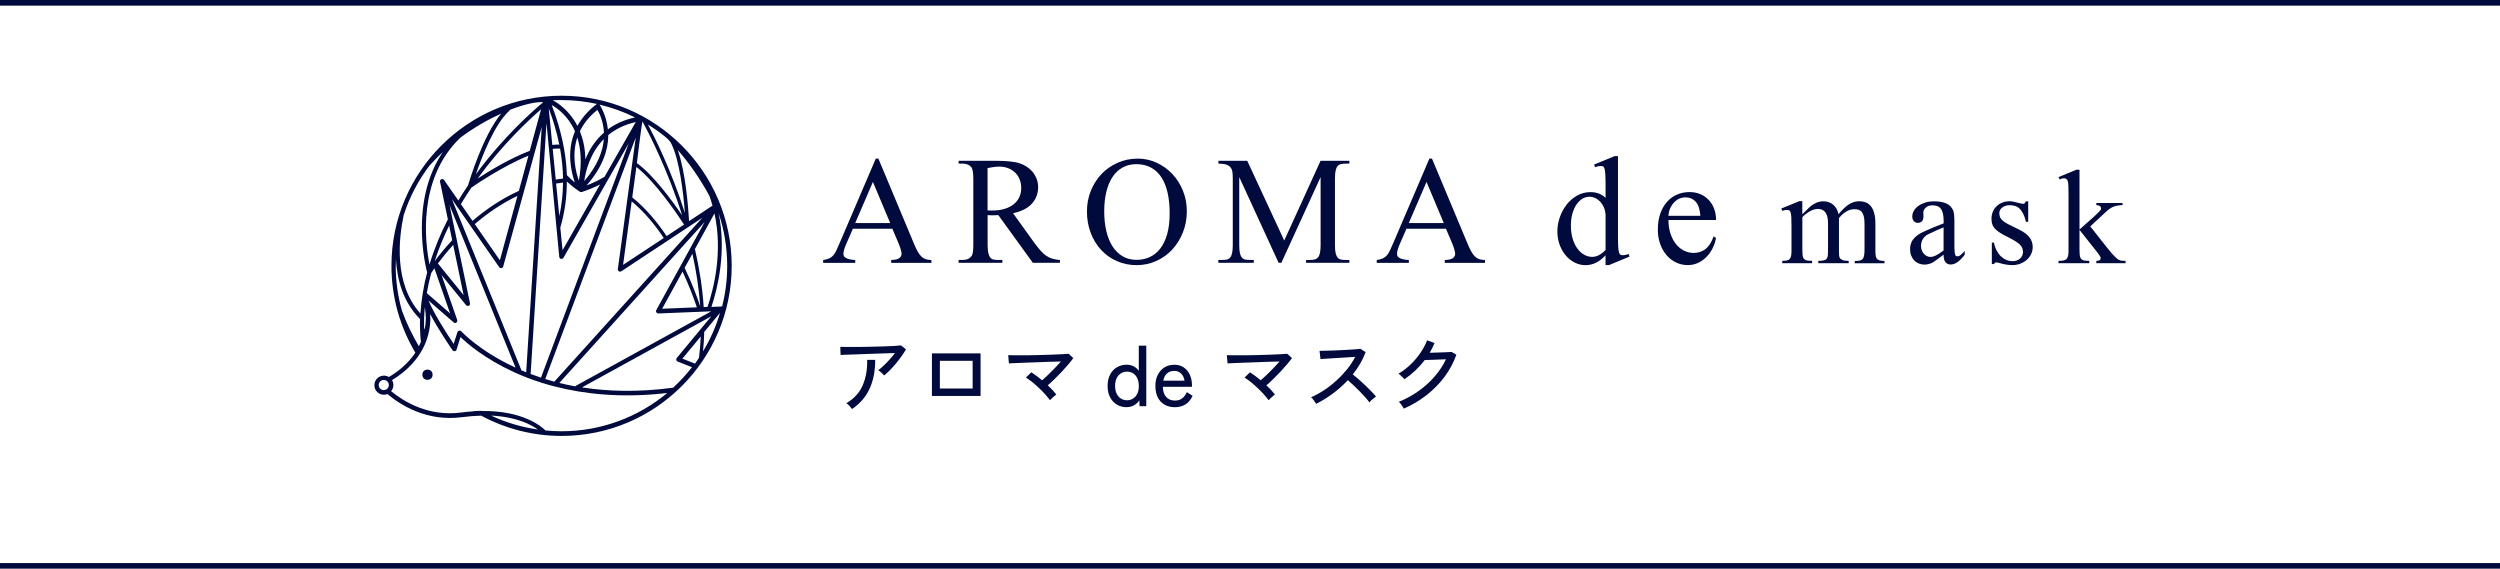 <?xml version="1.0" encoding="UTF-8"?>
<svg id="_レイヤー_2" data-name="レイヤー 2" xmlns="http://www.w3.org/2000/svg" viewBox="0 0 444 101">
  <defs>
    <style>
      .cls-1 {
        fill: none;
        stroke: #000a3c;
        stroke-miterlimit: 10;
        stroke-width: 1px;
      }

      .cls-2 {
        fill: #000a3c;
      }
    </style>
  </defs>
  <g id="contents">
    <g>
      <g>
        <g>
          <g>
            <path class="cls-2" d="M158.48,40.62h-7.01s-1.24,2.85-1.24,2.85c-.29,.7-.44,1.23-.44,1.57,0,.15,.02,.28,.07,.4s.15,.23,.3,.33c.15,.1,.36,.19,.64,.26s.63,.12,1.09,.15v.5h-5.7v-.5c.45-.07,.82-.17,1.1-.3,.28-.13,.52-.32,.72-.55,.2-.23,.38-.53,.55-.91,.17-.37,.37-.83,.61-1.37l6.37-14.88h.46s6.29,15.04,6.29,15.04c.25,.62,.49,1.12,.71,1.5,.22,.38,.44,.67,.68,.89,.23,.21,.49,.36,.76,.44,.27,.08,.6,.13,.98,.14v.5h-7.15v-.5c.72-.03,1.2-.14,1.46-.35s.39-.45,.39-.75c-.01-.39-.19-1.01-.54-1.87l-1.1-2.59Zm-.38-1l-3.07-7.31-3.15,7.31h6.21Z"/>
            <path class="cls-2" d="M188.25,46.67h-4.82s-6.13-8.47-6.13-8.47c-.23,.01-.43,.02-.61,.03-.18,0-.34,.01-.49,.01-.12,0-.25,0-.38-.01-.13,0-.27-.02-.42-.03v5.26c0,.64,.04,1.14,.13,1.5,.09,.36,.21,.64,.38,.82,.17,.18,.36,.29,.6,.33s.49,.06,.79,.06h.72v.5h-7.77v-.5h.7c.74,0,1.29-.25,1.63-.74,.19-.29,.28-.95,.28-1.97v-11.69c0-1.12-.13-1.82-.38-2.11-.35-.4-.86-.6-1.53-.6h-.7v-.5h6.59c.97,0,1.81,.04,2.51,.11,.7,.07,1.28,.18,1.73,.33,.45,.15,.88,.35,1.27,.61s.75,.57,1.05,.94c.3,.37,.53,.77,.71,1.23s.26,.94,.26,1.45c0,1.13-.36,2.1-1.08,2.91-.72,.81-1.84,1.39-3.37,1.73l3.72,5.18c.44,.6,.83,1.09,1.17,1.47,.34,.39,.68,.69,1.02,.92,.34,.23,.7,.39,1.07,.5,.38,.11,.83,.19,1.34,.24v.5Zm-12.85-9.3c.17,0,.32,0,.45,.01,.13,0,.23,.01,.31,.01,.86,0,1.62-.1,2.27-.3,.65-.2,1.19-.48,1.63-.84,.44-.36,.77-.78,.98-1.26,.22-.48,.33-1.01,.33-1.58,0-.56-.09-1.07-.28-1.54-.19-.47-.45-.88-.8-1.21-.35-.34-.76-.6-1.24-.79s-1-.28-1.57-.28-1.24,.09-2.09,.26v7.53Z"/>
            <path class="cls-2" d="M202.09,28.17c1.16,0,2.26,.24,3.31,.72,1.05,.48,1.97,1.14,2.77,1.97,.8,.84,1.43,1.82,1.9,2.96,.47,1.14,.71,2.37,.71,3.69,0,1.37-.24,2.64-.71,3.8-.47,1.17-1.11,2.18-1.91,3.04-.8,.86-1.75,1.53-2.83,2.01-1.08,.48-2.23,.73-3.46,.73s-2.39-.23-3.47-.7c-1.08-.46-2.01-1.12-2.8-1.96-.79-.84-1.42-1.85-1.87-3.02-.46-1.17-.69-2.46-.69-3.86,0-1.3,.23-2.52,.69-3.66,.46-1.14,1.09-2.13,1.89-2.98,.8-.84,1.76-1.51,2.86-2,1.1-.49,2.3-.74,3.6-.74Zm-.26,.98c-.92,0-1.73,.2-2.44,.59-.71,.39-1.31,.95-1.79,1.67-.49,.72-.85,1.6-1.11,2.63-.25,1.03-.38,2.19-.38,3.48s.12,2.44,.37,3.5,.61,1.97,1.1,2.73c.49,.76,1.09,1.35,1.8,1.77,.72,.42,1.54,.63,2.47,.63,.84,0,1.61-.16,2.32-.48,.71-.32,1.33-.81,1.86-1.48,.53-.67,.95-1.53,1.25-2.57,.3-1.04,.45-2.29,.45-3.73,0-1.37-.12-2.59-.37-3.68-.25-1.08-.62-2-1.12-2.75-.5-.75-1.11-1.32-1.85-1.71-.74-.39-1.59-.59-2.56-.59Z"/>
            <path class="cls-2" d="M227.08,46.67l-6.99-15.22v12.09c0,.62,.04,1.11,.13,1.46s.21,.61,.38,.79c.17,.17,.37,.28,.61,.32s.51,.06,.82,.06h.64v.5h-6.29v-.5h.64c.32,0,.6-.02,.84-.07,.24-.05,.44-.16,.6-.34,.16-.18,.28-.44,.36-.8s.12-.83,.12-1.42v-11.83c0-.42-.02-.8-.06-1.12-.04-.32-.14-.6-.31-.83-.17-.22-.42-.4-.76-.52-.34-.12-.81-.18-1.42-.18v-.5h5.12s6.57,14.16,6.57,14.16l6.45-14.16h5.12v.5h-.62c-.33,0-.62,.03-.86,.08-.24,.05-.44,.17-.6,.35-.16,.18-.28,.44-.36,.8s-.12,.83-.12,1.42v11.83c0,.62,.04,1.11,.13,1.46,.09,.35,.21,.61,.38,.79,.17,.17,.37,.28,.61,.32,.24,.04,.51,.06,.82,.06h.62v.5h-7.69v-.5h.64c.32,0,.6-.03,.84-.08,.24-.05,.44-.17,.61-.35,.17-.18,.29-.44,.37-.79s.12-.82,.12-1.41v-12.09s-6.97,15.22-6.97,15.22h-.46Z"/>
            <path class="cls-2" d="M256.8,40.62h-7.01s-1.24,2.85-1.24,2.85c-.29,.7-.44,1.23-.44,1.57,0,.15,.02,.28,.07,.4s.15,.23,.3,.33c.15,.1,.36,.19,.64,.26s.63,.12,1.09,.15v.5h-5.7v-.5c.45-.07,.82-.17,1.1-.3,.28-.13,.52-.32,.72-.55s.38-.53,.55-.91c.17-.37,.37-.83,.61-1.37l6.37-14.88h.46s6.29,15.04,6.29,15.04c.25,.62,.49,1.12,.71,1.5,.22,.38,.44,.67,.68,.89,.23,.21,.49,.36,.76,.44,.27,.08,.6,.13,.98,.14v.5h-7.15v-.5c.72-.03,1.2-.14,1.46-.35s.39-.45,.39-.75c-.01-.39-.19-1.01-.54-1.87l-1.1-2.59Zm-.38-1l-3.07-7.31-3.15,7.31h6.21Z"/>
          </g>
          <g>
            <path class="cls-2" d="M320.12,38.03c.39-.39,.7-.7,.93-.92,.23-.22,.37-.36,.44-.42,.35-.3,.73-.53,1.13-.7,.41-.16,.81-.24,1.2-.24,.67,0,1.25,.19,1.73,.58,.48,.39,.8,.96,.97,1.7,.4-.46,.76-.85,1.09-1.15,.33-.3,.65-.53,.94-.7,.3-.16,.58-.28,.85-.34,.27-.06,.55-.1,.84-.1,.4,0,.76,.07,1.11,.2s.64,.35,.9,.66c.26,.31,.46,.72,.6,1.23,.15,.51,.22,1.14,.22,1.9v4.6c0,.35,0,.65,.03,.91,.02,.26,.08,.46,.18,.63s.26,.28,.48,.36c.22,.08,.52,.11,.92,.11v.42h-5.28v-.42h.23c.28,0,.52-.02,.71-.07s.35-.14,.47-.28c.12-.14,.2-.34,.25-.6,.05-.26,.08-.61,.08-1.06v-4.6c0-.51-.04-.93-.12-1.26-.08-.33-.2-.6-.35-.79-.15-.2-.34-.33-.56-.41-.22-.08-.47-.11-.75-.11-.21,0-.41,.02-.61,.06-.2,.04-.4,.12-.62,.23-.22,.11-.45,.26-.7,.44-.25,.19-.53,.47-.83,.85v5.59c0,.38,0,.68,.02,.9,.01,.22,.04,.38,.09,.49,.05,.11,.11,.2,.17,.25,.07,.06,.17,.12,.3,.19,.22,.12,.6,.17,1.15,.17v.42h-5.4v-.42c.42,0,.75-.03,.98-.09,.24-.06,.41-.16,.52-.31,.11-.15,.18-.36,.2-.62,.02-.26,.03-.59,.03-.98v-4.6c0-.5-.04-.91-.13-1.25s-.21-.6-.37-.8c-.16-.2-.35-.35-.58-.44-.22-.09-.46-.13-.73-.13s-.53,.05-.8,.14c-.27,.09-.52,.21-.77,.36-.24,.15-.47,.31-.68,.48-.21,.17-.38,.34-.5,.5v5.73c0,.36,.01,.65,.03,.87s.06,.4,.1,.52c.05,.13,.11,.22,.18,.29,.07,.06,.16,.12,.25,.17,.18,.11,.57,.16,1.17,.16v.42h-5.3v-.42c.36,0,.65-.03,.86-.08,.21-.05,.38-.15,.5-.3,.12-.15,.19-.35,.23-.61s.05-.59,.05-1.01v-4.08c0-.7-.01-1.24-.03-1.64-.02-.4-.07-.69-.13-.89-.06-.2-.15-.32-.26-.37s-.25-.07-.43-.07c-.11,0-.22,.02-.35,.04-.13,.03-.27,.07-.44,.13l-.17-.42,3.22-1.31h.51v2.28Z"/>
            <path class="cls-2" d="M345.18,45.23c-.56,.42-1.01,.75-1.35,1-.34,.25-.58,.4-.72,.46-.43,.2-.88,.3-1.34,.3-.37,0-.71-.07-1.02-.2-.31-.13-.58-.32-.8-.56-.23-.24-.4-.53-.53-.86-.13-.34-.19-.71-.19-1.13,0-.49,.1-.92,.29-1.31,.19-.38,.49-.73,.89-1.05s.92-.61,1.56-.88c1-.46,2.07-.91,3.22-1.33v-.42c0-.53-.04-.98-.13-1.34-.09-.36-.22-.65-.39-.86-.17-.22-.38-.37-.63-.45-.24-.09-.52-.13-.84-.13-.5,0-.89,.13-1.18,.4-.29,.27-.44,.57-.44,.91l.03,.68c0,.36-.09,.64-.27,.83-.18,.19-.42,.29-.72,.29s-.53-.1-.72-.31c-.19-.2-.28-.48-.28-.83,0-.33,.09-.65,.26-.97,.17-.32,.43-.61,.77-.86,.34-.26,.75-.46,1.23-.62,.48-.16,1.04-.23,1.66-.23,.82,0,1.52,.12,2.1,.37,.58,.24,.99,.66,1.25,1.25,.14,.34,.21,1.02,.21,2.06v3.63c0,.62,0,1.09,.03,1.42,.02,.33,.05,.57,.1,.72,.05,.15,.11,.24,.17,.27,.07,.03,.16,.04,.26,.04,.08,0,.16-.01,.23-.03,.07-.02,.15-.07,.24-.14,.09-.07,.2-.17,.32-.29s.28-.28,.48-.48v.66c-.87,1.16-1.7,1.74-2.49,1.74-.37,0-.67-.13-.91-.39-.23-.26-.35-.71-.35-1.35Zm0-.77v-4.08c-.81,.32-1.74,.74-2.79,1.25-.38,.2-.68,.48-.9,.84-.21,.36-.32,.76-.32,1.2,0,.28,.05,.54,.14,.78,.09,.24,.21,.44,.37,.62,.15,.17,.33,.31,.53,.41,.2,.1,.41,.15,.64,.15,.59,0,1.37-.39,2.34-1.17Z"/>
            <path class="cls-2" d="M360.21,35.75v3.64h-.4c-.14-.57-.3-1.05-.5-1.43-.19-.38-.4-.69-.64-.91-.23-.22-.5-.38-.79-.47-.3-.09-.62-.14-.97-.14-.28,0-.53,.04-.75,.12-.22,.08-.41,.19-.58,.31-.16,.13-.29,.27-.37,.44s-.13,.33-.13,.51c0,.22,.03,.42,.08,.61,.05,.18,.15,.36,.29,.52,.14,.16,.33,.32,.57,.49,.24,.16,.54,.34,.91,.52l1.71,.84c1.58,.77,2.37,1.78,2.37,3.05,0,.49-.1,.93-.31,1.33-.2,.4-.47,.74-.81,1.02-.34,.28-.72,.5-1.15,.65-.43,.16-.87,.23-1.31,.23-.34,0-.69-.03-1.06-.08-.37-.05-.77-.14-1.19-.27-.13-.03-.24-.06-.35-.09-.1-.02-.2-.04-.28-.04-.17,0-.31,.1-.42,.3h-.38v-3.82h.38c.1,.55,.27,1.03,.49,1.44,.22,.41,.48,.76,.77,1.03,.29,.27,.61,.48,.97,.62,.35,.14,.72,.21,1.09,.21,.27,0,.51-.04,.73-.12s.41-.19,.58-.34c.16-.15,.29-.32,.38-.51,.09-.2,.14-.41,.14-.63,0-.27-.04-.51-.12-.72-.08-.21-.23-.42-.44-.63-.21-.2-.5-.42-.86-.64s-.84-.48-1.42-.77c-.57-.28-1.03-.54-1.39-.78-.35-.24-.63-.49-.84-.73-.2-.24-.34-.5-.41-.77-.07-.27-.11-.57-.11-.91,0-.44,.08-.85,.24-1.23,.16-.38,.38-.7,.67-.98s.63-.5,1.03-.65c.39-.16,.83-.23,1.31-.23,.15,0,.34,.02,.58,.07,.23,.05,.47,.1,.7,.16,.24,.06,.46,.11,.65,.16s.33,.07,.4,.07c.13,0,.22-.03,.29-.08,.06-.05,.14-.18,.23-.37h.4Z"/>
            <path class="cls-2" d="M369.32,30.15v10.61s2.74-2.44,2.74-2.44c.24-.23,.44-.42,.58-.56,.15-.14,.25-.26,.33-.35,.08-.09,.13-.17,.15-.22,.02-.05,.03-.11,.03-.17,0-.16-.06-.3-.19-.4-.13-.11-.34-.17-.65-.19v-.38h4.65v.38c-.32,.01-.62,.04-.88,.08-.26,.04-.51,.11-.73,.2-.23,.09-.45,.22-.67,.37s-.46,.35-.71,.58l-2.74,2.55,2.74,3.47c.38,.49,.7,.88,.96,1.18,.26,.3,.45,.51,.59,.64,.17,.17,.32,.31,.44,.42,.12,.1,.25,.19,.39,.25,.14,.06,.3,.11,.47,.13,.17,.02,.4,.03,.68,.03v.42h-5.19v-.42c.3-.01,.51-.06,.61-.14,.11-.08,.16-.2,.16-.35,0-.16-.16-.45-.47-.85l-3.29-4.16v3.52c0,.36,.01,.65,.03,.86s.06,.39,.11,.51c.05,.13,.11,.22,.18,.29,.07,.06,.15,.12,.24,.17,.09,.06,.23,.1,.43,.11,.19,.02,.44,.03,.74,.04v.42h-5.46v-.42c.36,0,.66-.02,.89-.07s.42-.14,.55-.28c.13-.14,.22-.33,.27-.58,.05-.25,.07-.58,.07-1v-9.72c0-.63,0-1.13-.02-1.51-.01-.38-.03-.63-.05-.76-.06-.29-.15-.49-.28-.59-.13-.11-.29-.16-.49-.16-.16,0-.41,.07-.73,.21l-.21-.42,3.19-1.31h.52Z"/>
          </g>
          <g>
            <path class="cls-2" d="M285.15,45.34c-.6,.62-1.18,1.07-1.74,1.34-.57,.27-1.18,.41-1.84,.41s-1.29-.15-1.89-.45c-.6-.3-1.13-.71-1.58-1.25-.46-.53-.82-1.16-1.1-1.89-.27-.73-.41-1.53-.41-2.39,0-.85,.14-1.69,.43-2.52,.29-.83,.69-1.57,1.2-2.24,.52-.67,1.14-1.2,1.86-1.61,.72-.41,1.52-.62,2.4-.62,1.07,0,1.96,.34,2.67,1.02v-2.25c0-.85-.02-1.5-.05-1.96-.03-.46-.08-.79-.15-1.01s-.16-.34-.29-.38c-.13-.04-.28-.06-.45-.06-.27,0-.57,.07-.92,.22l-.18-.48,3.64-1.49h.6v14.14c0,.85,.01,1.51,.04,1.97,.03,.46,.08,.81,.15,1.02,.07,.22,.17,.35,.29,.4,.12,.05,.27,.07,.46,.07,.22,0,.54-.07,.96-.22l.14,.46-3.63,1.51h-.62v-1.75Zm0-.94v-6.29c-.04-.5-.15-.95-.33-1.34-.18-.39-.4-.72-.67-1-.27-.27-.56-.48-.88-.62-.32-.14-.64-.21-.96-.21-.47,0-.9,.12-1.3,.37-.4,.25-.75,.59-1.05,1.05-.3,.45-.53,.99-.71,1.61-.17,.62-.26,1.32-.26,2.09,0,.9,.11,1.7,.33,2.39,.22,.69,.5,1.27,.86,1.74,.35,.47,.75,.83,1.2,1.07,.45,.24,.92,.36,1.39,.36,.81,0,1.59-.4,2.35-1.21Z"/>
            <path class="cls-2" d="M296.32,39.08c0,.92,.12,1.73,.37,2.45,.25,.72,.57,1.33,.98,1.83,.4,.5,.88,.89,1.41,1.16,.54,.26,1.11,.4,1.7,.4,.8,0,1.49-.22,2.08-.66,.59-.44,1.09-1.19,1.48-2.27l.42,.26c-.09,.6-.28,1.18-.56,1.76-.28,.58-.63,1.09-1.07,1.55-.43,.46-.93,.83-1.5,1.1-.57,.28-1.2,.42-1.87,.42-.73,0-1.42-.15-2.06-.45-.64-.3-1.21-.72-1.69-1.28-.48-.55-.87-1.21-1.15-1.99-.29-.78-.43-1.65-.43-2.62,0-1.05,.15-1.99,.44-2.81,.29-.82,.69-1.52,1.2-2.09,.5-.57,1.1-1,1.78-1.29s1.42-.44,2.22-.44c.68,0,1.3,.12,1.87,.35,.57,.23,1.06,.57,1.48,1,.42,.43,.75,.95,.99,1.56,.24,.61,.36,1.29,.36,2.05h-8.44Zm0-.76h5.66c-.07-1.13-.34-1.96-.81-2.48-.47-.52-1.09-.79-1.84-.79-.36,0-.71,.07-1.06,.22-.35,.15-.65,.36-.93,.64-.27,.28-.5,.62-.69,1.03-.19,.4-.3,.87-.34,1.38Z"/>
          </g>
        </g>
        <g>
          <path class="cls-2" d="M157.02,66.68c-.11-.14-.27-.3-.48-.5-.21-.19-.4-.33-.57-.42,.3-.22,.63-.5,.98-.84s.71-.7,1.06-1.09c.35-.38,.66-.76,.93-1.13-.43,.01-.94,.03-1.52,.05s-1.21,.04-1.86,.06c-.66,.02-1.31,.04-1.96,.07-.65,.02-1.26,.05-1.84,.07-.58,.02-1.08,.04-1.51,.05-.43,.02-.75,.03-.96,.04l-.06-1.44c.3,.01,.74,.02,1.31,.02,.58,0,1.23,0,1.95,0s1.47-.02,2.24-.04c.77-.02,1.51-.04,2.22-.06s1.34-.05,1.88-.08c.54-.04,.94-.07,1.19-.1l.88,.71c-.21,.37-.47,.77-.78,1.21-.31,.44-.65,.87-1,1.3-.36,.43-.72,.83-1.09,1.2-.36,.37-.71,.69-1.03,.94Zm-5.69,5.97c-.1-.15-.25-.33-.45-.55-.2-.21-.39-.38-.57-.49,1.36-.8,2.33-1.85,2.9-3.17,.57-1.31,.84-2.82,.8-4.53h1.43c0,1.99-.34,3.71-1.01,5.15-.67,1.45-1.71,2.64-3.1,3.58Z"/>
          <path class="cls-2" d="M165.51,70.32v-7.56h8.64v7.56h-8.64Zm1.41-1.32h5.82v-4.92h-5.82v4.92Z"/>
          <path class="cls-2" d="M186.47,71.07c-.24-.33-.53-.68-.87-1.06-.34-.38-.71-.75-1.1-1.12-.39-.37-.78-.71-1.18-1.04-.4-.32-.77-.58-1.12-.79l.96-.94c.3,.19,.62,.41,.94,.65,.33,.25,.66,.5,.98,.77,.33-.29,.69-.62,1.09-1,.4-.38,.79-.77,1.19-1.19,.4-.41,.75-.79,1.06-1.15-.54,0-1.16,.03-1.86,.05-.7,.03-1.43,.05-2.18,.08-.76,.02-1.48,.05-2.18,.08-.69,.03-1.31,.06-1.84,.07-.54,.02-.93,.04-1.18,.06l-.12-1.46c.31,.01,.75,.02,1.33,.02,.58,0,1.22,0,1.94,0,.71,0,1.45-.02,2.21-.04s1.49-.04,2.2-.07,1.32-.05,1.86-.08c.53-.02,.93-.05,1.19-.08l.83,.77c-.23,.32-.52,.69-.88,1.11s-.75,.85-1.17,1.31c-.43,.45-.85,.88-1.28,1.3-.42,.42-.83,.79-1.21,1.11,.6,.56,1.1,1.1,1.52,1.63-.09,.06-.21,.16-.36,.29s-.3,.26-.44,.4c-.15,.13-.26,.25-.34,.34Z"/>
          <path class="cls-2" d="M200.12,72.32c-.66,0-1.25-.15-1.76-.46-.52-.31-.92-.74-1.21-1.31-.3-.56-.44-1.23-.44-2s.15-1.45,.44-2.02c.29-.56,.7-1,1.21-1.3s1.1-.46,1.76-.46c.44,0,.84,.1,1.21,.28,.36,.19,.67,.46,.92,.81v-4.47h1.33v10.75h-1.19l-.04-1.04c-.25,.37-.57,.66-.95,.88-.38,.22-.81,.32-1.28,.32Zm.04-1.23c.61,0,1.11-.23,1.51-.68,.4-.45,.59-1.07,.59-1.86s-.2-1.42-.59-1.88c-.4-.45-.9-.67-1.51-.67s-1.12,.23-1.52,.67c-.4,.45-.6,1.08-.6,1.88s.2,1.41,.6,1.86c.4,.45,.9,.68,1.52,.68Z"/>
          <path class="cls-2" d="M208.65,72.32c-.68,0-1.28-.15-1.8-.44-.52-.29-.93-.72-1.22-1.28-.29-.56-.43-1.25-.43-2.05s.14-1.44,.43-2,.69-1,1.19-1.31c.5-.31,1.09-.46,1.75-.46s1.22,.16,1.69,.49c.46,.33,.82,.76,1.06,1.3,.24,.54,.37,1.13,.37,1.77v.36h-5.17c.02,.8,.22,1.41,.61,1.82,.38,.42,.9,.62,1.54,.62,.51,0,.93-.12,1.27-.38,.33-.25,.62-.62,.85-1.12l1.02,.67c-.34,.7-.77,1.21-1.3,1.53s-1.14,.48-1.85,.48Zm-2.06-4.71h3.78c-.08-.52-.28-.94-.6-1.26-.32-.32-.73-.48-1.21-.48-.52,0-.95,.15-1.29,.44-.34,.29-.56,.73-.68,1.3Z"/>
          <path class="cls-2" d="M225.3,71.07c-.24-.33-.53-.68-.87-1.06-.34-.38-.71-.75-1.1-1.12-.39-.37-.78-.71-1.18-1.04-.4-.32-.77-.58-1.12-.79l.96-.94c.3,.19,.62,.41,.94,.65,.33,.25,.66,.5,.98,.77,.33-.29,.69-.62,1.09-1,.4-.38,.79-.77,1.19-1.19,.4-.41,.75-.79,1.06-1.15-.54,0-1.16,.03-1.86,.05-.7,.03-1.43,.05-2.18,.08-.76,.02-1.48,.05-2.18,.08-.69,.03-1.31,.06-1.84,.07-.54,.02-.93,.04-1.18,.06l-.12-1.46c.31,.01,.75,.02,1.33,.02,.58,0,1.22,0,1.94,0,.71,0,1.45-.02,2.21-.04s1.49-.04,2.2-.07,1.32-.05,1.86-.08c.53-.02,.93-.05,1.19-.08l.83,.77c-.23,.32-.52,.69-.88,1.11s-.75,.85-1.17,1.31c-.43,.45-.85,.88-1.28,1.3-.42,.42-.83,.79-1.21,1.11,.6,.56,1.1,1.1,1.52,1.63-.09,.06-.21,.16-.36,.29s-.3,.26-.44,.4c-.15,.13-.26,.25-.34,.34Z"/>
          <path class="cls-2" d="M233.75,71.72c-.1-.15-.24-.35-.41-.61-.18-.25-.34-.44-.49-.56,.77-.33,1.54-.75,2.31-1.26,.77-.51,1.5-1.08,2.2-1.72,.7-.63,1.33-1.31,1.91-2.02,.57-.71,1.04-1.44,1.41-2.17-.46,.03-.98,.06-1.57,.1-.58,.04-1.17,.07-1.77,.11-.59,.04-1.14,.07-1.64,.1-.5,.03-.9,.06-1.18,.08l-.17-1.46c.24,0,.6,0,1.09-.02,.49,0,1.04-.03,1.64-.05,.6-.02,1.21-.05,1.81-.09,.6-.03,1.15-.07,1.64-.1,.48-.03,.84-.07,1.07-.11l.93,.6c-.25,.69-.57,1.37-.95,2.03-.39,.66-.83,1.3-1.33,1.92,.34,.27,.71,.58,1.1,.92s.77,.69,1.15,1.06c.38,.36,.74,.71,1.06,1.05,.33,.33,.6,.64,.81,.91-.17,.11-.37,.27-.61,.47-.23,.21-.42,.39-.56,.56-.2-.28-.45-.59-.76-.94-.31-.34-.64-.7-1-1.06-.36-.36-.72-.72-1.08-1.06-.36-.34-.69-.63-.99-.88-.83,.89-1.74,1.7-2.72,2.42s-1.96,1.32-2.92,1.79Z"/>
          <path class="cls-2" d="M249.32,72.57c-.05-.11-.13-.25-.24-.4-.11-.16-.22-.31-.34-.47-.11-.15-.22-.26-.31-.34,1.23-.49,2.38-1.12,3.46-1.88s2.04-1.62,2.89-2.6c.84-.97,1.52-1.99,2.02-3.07-.31,0-.65,.02-1.03,.04s-.75,.04-1.11,.04c-.37,.01-.69,.02-.98,.03-.29,.01-.5,.02-.64,.02-1.02,1.34-2.23,2.48-3.61,3.41-.06-.08-.16-.19-.29-.32-.14-.13-.27-.26-.41-.38s-.26-.22-.36-.28c.75-.44,1.46-.98,2.13-1.62,.67-.64,1.26-1.33,1.77-2.08,.51-.75,.9-1.49,1.19-2.23l1.32,.48c-.12,.3-.25,.59-.4,.88s-.3,.58-.47,.85c.33,0,.7-.02,1.1-.03,.41,0,.8-.02,1.19-.04,.39-.02,.73-.03,1.03-.04s.49-.03,.58-.04l.84,.5c-.48,1.38-1.18,2.68-2.08,3.9-.91,1.22-1.98,2.31-3.22,3.28-1.24,.97-2.58,1.76-4.03,2.39Z"/>
        </g>
        <g>
          <circle class="cls-2" cx="75.92" cy="66.55" r=".91"/>
          <path class="cls-2" d="M99.73,17c-16.66,0-30.21,13.55-30.21,30.21,0,5.62,1.55,10.89,4.24,15.41,0,0,0,.01,.01,.02-1.42,2.12-3.34,3.52-4.71,4.32-.26-.15-.55-.25-.87-.25-.94,0-1.7,.76-1.7,1.7s.76,1.7,1.7,1.7c.22,0,.43-.05,.63-.12,2.31,1.94,6.98,4.92,13.21,4.1,1.23-.16,2.37-.24,3.42-.27,4.26,2.29,9.12,3.6,14.29,3.6,16.66,0,30.21-13.55,30.21-30.21s-13.55-30.21-30.21-30.21Zm28.53,37.37s0,.02,0,.03c-.13,.02-.24,.04-.24,.04l-1.67,.07c1.13-3.39,2.7-9.9,1.27-16.66,.99,2.94,1.53,6.09,1.53,9.37,0,2.47-.31,4.86-.88,7.15Zm-4.79,10.19s0,0,0,0c0,0-.01,.01-.02,.02l-2.26-.88,3.26-3.94c-.05,1.26-.15,2.53-.31,3.78-.23,.34-.44,.69-.68,1.01h0Zm-9.34-42.95c.95,1.74,4.46,8.51,7.02,16.64-1.76-2.59-5.1-7.15-8.04-9.29,0,0,.84-6.99,.99-7.37,0,0,.02,.01,.03,.02Zm-1.84,13.44l.73-5.4c3.34,2.58,7.27,8.39,8.47,10.23l-3.1,2.05c-1.68-2.52-3.7-4.94-6.11-6.88Zm5.6,7.22l-7.23,4.77,1.53-11.28c2.23,1.86,4.12,4.14,5.69,6.5Zm-18.42-15.87c.32,1.8,.5,3.57,.53,5.31-.44,.05-.87,.11-1.3,.18l-.54-5.45c.46-.05,.9-.07,1.31-.04Zm-1.38-.66l-.64-6.52c.83,2.19,1.45,4.35,1.88,6.46-.39-.01-.8,0-1.23,.06Zm1.9,6.69c-.01,2.03-.23,4.01-.66,5.94l-.57-5.77c.4-.07,.81-.13,1.23-.18Zm.71-.17c1.08,1.01,1.95,1.56,2.02,1.61,0,0,0,0,0,0,0,0,0,0,0,0,.06,.06,.13,.11,.21,.13,.02,.02,.03,.04,.05,.05,.07,.05,.15,.07,.23,.07,.04,0,.08,0,.13-.02,1.21-.4,2.28-.86,3.23-1.34l-6.66,11.68-.4-4.01c.77-2.63,1.16-5.36,1.16-8.17Zm3.47,.68c3-3.41,3.86-6.52,3.86-8.95,1.24-1.02,2.83-1.85,4.88-2.31l-5.54,9.71c-.92,.56-1.98,1.08-3.2,1.55Zm-.41-.77c.26-1.85,1.06-5.02,3.48-7.47-.16,2.08-1.05,4.64-3.48,7.47Zm.2-3.86c-.03-1.99-.42-3.64-.97-5,.63-1.31,1.62-2.61,3.11-3.79,.37,.62,1.07,2.05,1.16,4.04-1.62,1.41-2.65,3.13-3.3,4.75Zm-1.15,3.78c-.59-1.65-1.29-4.62-.28-7.67,.63,1.94,.85,4.46,.28,7.67Zm-.72,.31c-.41-.33-.89-.76-1.41-1.29-.14-3.99-1.04-8.15-2.7-12.46,.87,.48,2.89,1.85,4.14,4.67-1.52,3.56-.7,7.17-.03,9.08Zm-18.18,6.82l-2.06-2.97c.61-1.03,1.24-2,1.87-2.93,.58-.4,5.46-3.77,10.13-5.67l-1.7,6.25c-3.16,1.43-5.92,3.35-8.23,5.32Zm7.99-4.43l-3.12,11.43-4.46-6.42c2.14-1.84,4.68-3.63,7.58-5.01Zm-7.05-3.09s.02-.03,.03-.05c4.29-5.92,8.93-10.26,11.22-12.25l-2.02,7.39c-3.53,1.35-7.2,3.58-9.24,4.91Zm-.35-.72c1.1-3.19,3.35-9,5.98-11.33,.04-.03,.04-.08,.06-.13,2.33-.92,4.35-1.39,5.67-1.39,.08,0,.15,0,.23,.01l-.02,.06c-1.84,1.54-7.08,6.17-11.93,12.79Zm4.51-10.81c-3.27,3.97-5.68,12.06-5.89,12.76-.58,.85-1.15,1.75-1.72,2.68l-2.53-3.64c-.11-.16-.31-.22-.49-.14-.18,.08-.27,.26-.23,.45l1.39,6.68c-1.27,2.47-2.4,5.16-3.26,8.01-.77-3.82-2.22-15.16,5.49-22.53,2.43-1.81,4.94-3.23,7.24-4.27Zm-11.81,26.21c.72-2.22,1.59-4.34,2.57-6.32l.54,2.6c-1.33,1.43-2.38,2.74-3.11,3.72Zm3.29-2.87l1.85,8.9-4.57-5.62c.66-.88,1.57-2.02,2.71-3.28Zm-3.91,4.99c.08-.12,.27-.42,.57-.85l2.79,8.01-4.14-3.6c.2-1.21,.47-2.39,.78-3.56Zm3.98,8.76c.14,.12,.34,.13,.49,.03,.15-.1,.21-.29,.15-.47l-2.77-7.96,4.34,5.33c.12,.14,.32,.19,.48,.11,.17-.08,.26-.26,.22-.45l-3.63-17.41,11.72,28.85c-6.39-2.94-9.58-6.38-9.64-6.45,0,0-.01,0-.02-.01-.04-.04-.09-.08-.15-.1,0,0,0,0,0,0,0,0,0,0,0,0-.06-.02-.12-.02-.19,0,0,0-.01,0-.02,0-.01,0-.02,.01-.03,.01-.05,.01-.09,.04-.13,.06-.01,.01-.03,.02-.04,.03-.04,.04-.08,.1-.1,.16l-.67,2.09c-1.33-1.98-3.6-5.56-4.46-7.7l4.44,3.86Zm-.28-21.86l8.38,12.05c.09,.13,.26,.2,.41,.16,.16-.03,.28-.16,.31-.32l6.83-24.73-2.76,43.56c-.3-.12-.58-.24-.87-.36,0-.05,0-.09-.03-.14l-12.28-30.22Zm16.78-13.52l2.27,23.77c.03,.17,.16,.3,.33,.32,.17,.03,.33-.05,.42-.2l11.58-20.31-15.58,41.61c-.64-.21-1.25-.43-1.84-.65l2.82-44.55Zm15.85,2.53l-3.18,23.38c-.02,.16,.05,.31,.18,.39,.13,.08,.3,.08,.44,0l14.38-9.5-26.28,29.1c-.55-.15-1.09-.3-1.61-.46l16.07-42.91Zm13.07,10.36c.22,.58,.4,1.17,.56,1.75l-4.16,2.75c-.14-2.41-.61-8.65-2.01-12.63,1.87,2.13,3.86,4.9,5.61,8.13Zm-.83,4.65l-8.59,15.65c-.07,.13-.07,.28,.01,.41,.08,.12,.22,.2,.36,.19l9.39-.38-24.02,13.21c-.06,.03-.1,.07-.13,.12-.98-.18-1.92-.38-2.83-.61l25.81-28.59Zm-3.56,8.15l1.38-2.51c.67,3.02,1.17,6.17,1.39,9.37-.56-1.71-1.47-4.16-2.77-6.86Zm2.17,7.01l-6.16,.25,3.62-6.6c1.17,2.49,2.01,4.75,2.54,6.35Zm1.89-.08l-.67,.03c-.23-3.53-.8-7-1.56-10.3l3.47-6.33c1.51,6.85-.11,13.31-1.23,16.6Zm-7.42-30.15s-.04-.02-.06-.03c.71,.53,1,1.07,1.01,1.1,1.54,3.02,2.2,9.03,2.46,12.41-2.43-7.66-5.44-13.6-6.55-15.67-.01,0-.03-.03-.04-.05,.01,0,.02,.01,.04,.02,1.1,.67,2.15,1.42,3.14,2.23Zm-5.49-3.53s.04,.03,.07,.04c-.02,0-.05,0-.06,0-1.95,.43-3.53,1.18-4.79,2.11-.26-2.62-1.46-4.34-1.48-4.38,0,0,0,0,0-.01,0,0,0,0,.01,0,2.19,.52,4.28,1.28,6.25,2.25Zm-13.04-3.05c2.16,0,4.27,.24,6.29,.68,.01,0,.02,0,.03,0,0,0,0,0,0,0-1.58,1.17-2.74,2.59-3.47,3.91-1.42-2.76-3.52-4.1-4.35-4.54-.02,0-.06,0-.1-.02,.03,0,.06,0,.09,0,.5-.03,1-.04,1.51-.04Zm-23.29,11.46s0-.01,.01-.02c0,.01,0,.03,0,.05,.72-.8,1.46-1.56,2.24-2.28-5.95,8.78-3.09,20.32-2.8,21.39-.31,1.19-.57,2.4-.77,3.64-.02,.07-.03,.17-.04,.26-.17,1.12-.31,2.26-.38,3.41-4.81-5.33-3.82-13.54-2.98-17.42-.02,.05-.04,.09-.05,.14,.02-.06,.03-.11,.05-.17,1.05-3.29,2.67-6.33,4.73-9.01Zm-.77,27.37s-.02,.06-.02,.09c-.01,.49-.06,.96-.13,1.41-.05,.17-.1,.33-.17,.46-.03-1.36,0-2.71,.13-4.02,.11,.7,.18,1.41,.19,2.06Zm-5.35-9.42c0-.39,.01-.77,.03-1.16,0-.02,0-.05,0-.07,0,.03,0,.07,0,.1,.21,3.66,1.29,7.62,4.28,10.61-.04,1.33,.02,2.69,.15,4.07-.11,.26-.23,.52-.36,.77-1.14-1.95-2.19-4.07-3-6.32,0-.02-.01-.04-.02-.06h0c-.71-2.52-1.09-5.18-1.09-7.93Zm-2.13,22.1c-.49,0-.9-.4-.9-.9s.4-.9,.9-.9,.9,.4,.9,.9-.4,.9-.9,.9Zm19.07,4.53c4.58,.22,7.16,1.64,8.29,2.47-2.93-.42-5.71-1.26-8.29-2.47Zm9.68,2.64s-.02,0-.03,0c-.72-.72-4.03-3.54-11.28-3.46-.02,0-.04-.02-.05-.03-.48,0-.97,.03-1.48,.06,.02,0,.03,.02,.05,.03-.71,.04-1.44,.11-2.22,.21-5.81,.77-10.2-1.95-12.44-3.79,0,0,0,0,0,0,.25-.3,.41-.67,.41-1.09,0-.32-.09-.61-.25-.87,2.41-1.45,6.2-4.54,6.75-9.82,.03-.27,.05-.55,.06-.84,0-.05,0-.1,0-.15,0,0,0-.02,0-.02,0-.3-.01-.61-.04-.92,1.52,2.88,3.84,6.23,3.98,6.44,.04,.06,.1,.1,.16,.13,.02,0,.04,0,.06,.01,.04,.01,.07,.03,.11,.03,.02,0,.04,0,.06,0,.15-.02,.27-.13,.32-.27l.71-2.24c1.12,1.09,4.24,3.82,9.49,6.23,.72,.33,1.5,.66,2.33,.98,.02,0,.04,.02,.07,.03,.76,.29,1.57,.57,2.41,.84,.02,.01,.04,.03,.06,.04,.04,.02,.08,.02,.13,.02,.66,.21,1.36,.41,2.08,.59,.04,.02,.09,.03,.14,.04,.02,0,.04,.02,.06,.02,0,0,.01,0,.02,0,5.22,1.34,11.88,2.09,19.93,1.14-5.1,4.24-11.65,6.8-18.8,6.8-.94,0-1.87-.05-2.79-.14Zm22.64-7.6c-6.17,.84-11.56,.67-16.19-.05l22.97-12.63-6.14,7.41c-.08,.1-.11,.23-.08,.36,.03,.12,.12,.23,.24,.27l2.55,1c-1.02,1.31-2.14,2.53-3.36,3.65Zm8.33-13.29c-.72,2.43-1.74,4.72-3.02,6.84,.11-1.15,.19-2.3,.21-3.45l2.81-3.39Z"/>
        </g>
      </g>
      <line class="cls-1" y1=".5" x2="444" y2=".5"/>
      <line class="cls-1" y1="100.5" x2="444" y2="100.5"/>
    </g>
  </g>
</svg>